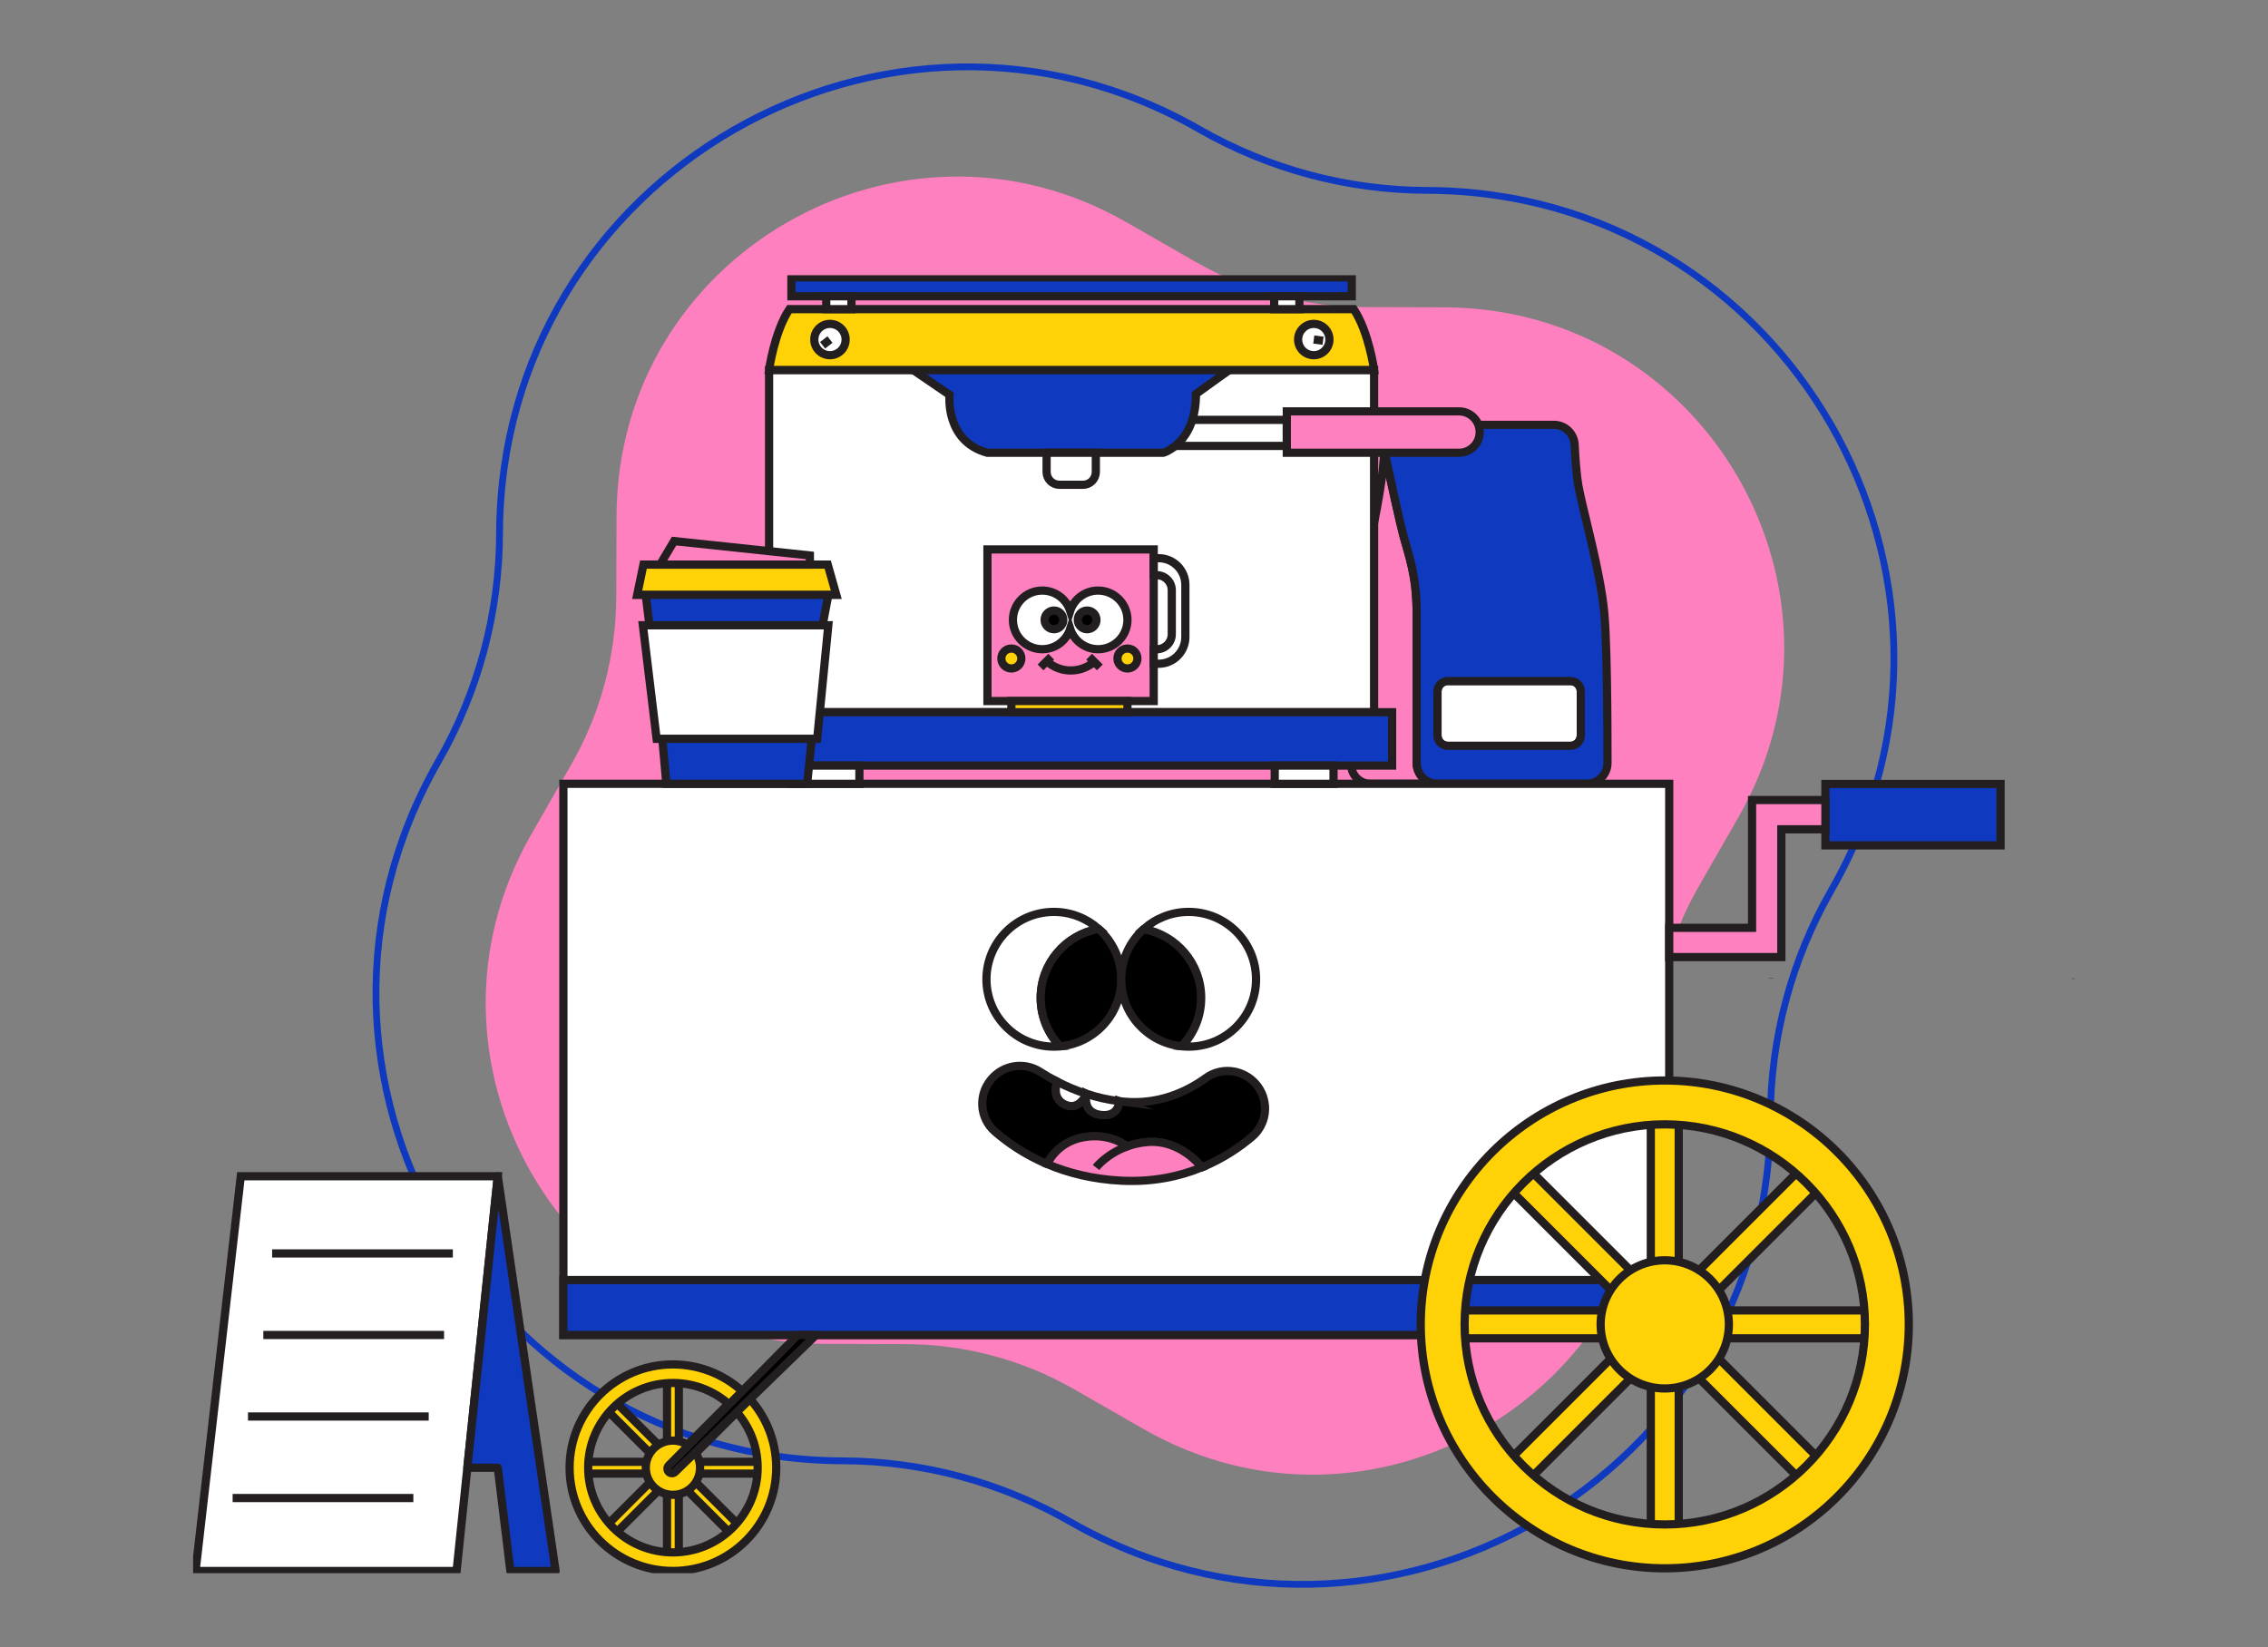 <svg xmlns="http://www.w3.org/2000/svg" fill="none" viewBox="0 0 552 401" height="401" width="552">
<rect x="0" y="0" width="552" height="401" fill="#808080" stroke="none"/>
<path fill="#FF80BE" d="M278.365 347.927C333.495 379.528 402.21 339.855 402.409 276.311L402.47 256.765C402.514 242.398 406.295 228.289 413.439 215.825L423.16 198.867C454.76 143.737 415.088 75.022 351.543 74.823L331.997 74.762C317.63 74.718 303.522 70.937 291.057 63.792L274.099 54.072C218.969 22.472 150.254 62.144 150.056 125.689L149.995 145.235C149.95 159.602 146.17 173.71 139.025 186.175L129.305 203.133C97.704 258.263 137.377 326.978 200.921 327.176L220.467 327.237C234.834 327.282 248.943 331.062 261.407 338.207L278.365 347.927Z"></path>
<path stroke-width="1.657" stroke="#0F3AC0" d="M260.511 370.493C336.23 413.895 430.607 359.407 430.879 272.131C430.939 252.686 436.056 233.591 445.726 216.72C489.128 141.001 434.64 46.625 347.364 46.353C327.919 46.292 308.824 41.175 291.953 31.506C216.234 -11.897 121.858 42.592 121.586 129.867C121.525 149.312 116.409 168.408 106.739 185.278C63.337 260.997 117.825 355.374 205.1 355.646C224.545 355.706 243.641 360.823 260.511 370.493Z"></path>
<g clip-path="url(#clip0_37020_4520)">
<path stroke-miterlimit="10" stroke-width="2" stroke="#231F20" fill="#FF80BE" d="M328.849 186.207C328.908 188.77 331.006 190.82 333.57 190.82H349.863C347.064 190.82 344.8 188.556 344.8 185.758V149.125C344.8 140.053 342.83 135.098 341.591 130.474C340.768 127.415 338.392 116.555 336.881 109.565C336.881 120.111 329.794 147.021 328.966 154.683C328.347 160.423 328.657 177.824 328.849 186.207Z"></path>
<path stroke-miterlimit="10" stroke-width="2" stroke="#231F20" fill="white" d="M382.213 165.806H352.399C350.998 165.806 349.863 166.941 349.863 168.342V179.047C349.863 180.448 350.998 181.584 352.399 181.584H382.213C383.614 181.584 384.75 180.448 384.75 179.047V168.342C384.75 166.941 383.614 165.806 382.213 165.806Z"></path>
<path stroke-miterlimit="10" stroke-width="2" stroke="#231F20" fill="#0F3AC0" d="M336.875 109.566C338.387 116.555 340.763 127.42 341.585 130.475C342.824 135.093 344.795 140.053 344.795 149.125V185.758C344.795 188.556 347.059 190.82 349.857 190.82H386.176C388.969 190.82 391.238 188.556 391.238 185.758C391.238 180.787 391.217 172.885 391.089 165.426C391.014 161.256 390.912 157.219 390.758 153.914C390.667 151.998 390.565 150.326 390.437 149.013C389.481 138.873 385.14 123.827 384.184 118.418C383.671 115.524 383.394 111.429 383.244 108.252C383.116 105.556 380.889 103.431 378.187 103.431H341.82C338.595 103.431 336.192 106.41 336.87 109.566H336.875ZM349.863 168.336C349.863 166.937 351 165.8 352.399 165.8H382.219C383.618 165.8 384.755 166.932 384.755 168.336V179.041C384.755 180.44 383.618 181.578 382.219 181.578H352.399C351 181.578 349.863 180.44 349.863 179.041V168.336Z"></path>
<path stroke-miterlimit="10" stroke-width="2" stroke="#231F20" fill="white" d="M334.435 90.066H187.185V173.398H334.435V90.066Z"></path>
<path stroke-miterlimit="10" stroke-width="2" stroke="#231F20" fill="#FF80BE" d="M280.798 133.764H240.33V170.675H280.798V133.764Z"></path>
<path stroke-miterlimit="10" stroke-width="2" stroke="#231F20" fill="white" d="M406.266 190.82H137.121V325.009H406.266V190.82Z"></path>
<path stroke-miterlimit="10" stroke-width="2" stroke="#231F20" fill="white" d="M253.291 242.949C253.291 247.519 255.096 251.679 258.017 254.738C257.515 254.786 257.008 254.808 256.495 254.808C247.433 254.808 240.09 247.466 240.09 238.41C240.09 229.355 247.433 222.008 256.495 222.008C260.671 222.008 264.489 223.572 267.384 226.146C259.379 227.55 253.291 234.539 253.291 242.949Z"></path>
<path stroke-linejoin="round" stroke-width="2" stroke="#231F20" fill="black" d="M272.895 238.41C272.895 246.953 266.358 253.969 258.017 254.738C255.096 251.678 253.291 247.519 253.291 242.949C253.291 234.539 259.379 227.55 267.384 226.146C270.764 229.146 272.895 233.53 272.895 238.41Z"></path>
<path stroke-linejoin="round" stroke-width="2" stroke="#231F20" fill="black" d="M292.349 242.948C292.349 247.513 290.549 251.662 287.639 254.721C279.362 253.894 272.895 246.905 272.895 238.41C272.895 233.54 275.015 229.173 278.384 226.172C286.325 227.624 292.349 234.581 292.349 242.948Z"></path>
<path stroke-miterlimit="10" stroke-width="2" stroke="#231F20" fill="white" d="M305.705 238.41C305.705 247.466 298.362 254.808 289.3 254.808C288.739 254.808 288.184 254.781 287.639 254.722C290.549 251.663 292.349 247.514 292.349 242.949C292.349 234.582 286.325 227.625 278.384 226.173C281.284 223.583 285.108 222.008 289.3 222.008C298.362 222.008 305.705 229.349 305.705 238.41Z"></path>
<path stroke-miterlimit="10" stroke-width="2" stroke="#231F20" d="M287.638 254.722L287.623 254.737"></path>
<path stroke-miterlimit="10" stroke-width="2" stroke="#231F20" d="M278.384 226.172C278.342 226.162 278.299 226.151 278.256 226.146"></path>
<path stroke-linejoin="round" stroke-width="2" stroke="#231F20" fill="black" d="M307.867 269.117C308.102 271.904 307.045 274.771 304.738 276.736C301.7 279.315 297.614 282.113 292.482 284.211C292.482 284.211 287.468 277.356 279.249 278.039C277.402 278.194 275.752 278.589 274.304 279.118C274.304 279.118 270.353 275.706 263.731 276.87C257.114 278.034 254.872 283.405 254.872 283.405C249.382 281.077 245.174 278.108 242.135 275.465C238.408 272.214 238.039 266.543 241.243 262.779L241.308 262.704C244.25 259.239 249.302 258.476 253.131 260.926C254.364 261.717 255.758 262.539 257.312 263.34C257.312 263.34 255.715 267.328 259.224 268.925C259.993 269.277 260.671 269.352 261.269 269.245C261.322 269.234 261.376 269.229 261.424 269.213C261.541 269.186 261.659 269.154 261.771 269.112C261.83 269.09 261.889 269.069 261.947 269.042C262.081 268.989 262.22 268.919 262.342 268.839C262.391 268.818 262.433 268.786 262.481 268.754C262.567 268.7 262.652 268.642 262.727 268.578C262.775 268.54 262.823 268.508 262.866 268.466C263.181 268.204 263.453 267.905 263.672 267.611C263.71 267.569 263.736 267.526 263.763 267.488C263.912 267.28 264.035 267.088 264.137 266.917C264.163 266.869 264.19 266.821 264.212 266.778C264.238 266.73 264.26 266.682 264.281 266.639C264.308 266.581 264.334 266.527 264.356 266.49C264.372 266.453 264.388 266.415 264.404 266.383C264.404 266.373 264.409 266.356 264.42 266.346C264.409 266.394 264.382 266.506 264.361 266.655C264.356 266.688 264.35 266.72 264.345 266.752C264.334 266.837 264.318 266.922 264.313 267.024C264.308 267.061 264.308 267.104 264.302 267.147C264.297 267.184 264.297 267.232 264.292 267.275C264.292 267.355 264.286 267.435 264.281 267.515C264.281 267.814 264.302 268.151 264.372 268.498C264.388 268.588 264.409 268.674 264.43 268.765C264.537 269.165 264.708 269.565 264.981 269.939C265.066 270.062 265.167 270.179 265.285 270.297C265.36 270.372 265.445 270.446 265.531 270.516C266.054 270.948 266.785 271.279 267.795 271.413C272.355 272.038 272.403 268.086 272.403 268.086C272.745 268.124 273.092 268.167 273.445 268.199C282.171 269.032 289.07 265.646 293.518 262.427C297.134 259.81 302.137 260.291 305.261 263.473C306.821 265.054 307.681 267.061 307.846 269.106L307.867 269.117Z"></path>
<path stroke-miterlimit="10" stroke-width="2" stroke="#231F20" fill="white" d="M272.425 268.091C272.425 268.091 272.377 272.043 267.816 271.418C266.802 271.279 266.075 270.948 265.552 270.521C265.467 270.451 265.386 270.377 265.306 270.302C265.194 270.185 265.093 270.067 265.002 269.944C264.73 269.57 264.553 269.17 264.452 268.77C264.431 268.679 264.409 268.593 264.393 268.503C264.324 268.156 264.302 267.819 264.302 267.52C264.302 267.44 264.308 267.355 264.313 267.28C264.313 267.237 264.313 267.194 264.324 267.152C264.324 267.109 264.324 267.072 264.334 267.029C264.34 266.928 264.35 266.837 264.366 266.757C264.372 266.725 264.377 266.687 264.382 266.661C264.404 266.511 264.431 266.399 264.441 266.351C264.441 266.351 264.452 266.329 264.452 266.324V266.313C266.919 267.114 269.594 267.744 272.441 268.097L272.425 268.091Z"></path>
<path stroke-miterlimit="10" stroke-width="2" stroke="#231F20" fill="white" d="M264.436 266.314C264.436 266.314 264.436 266.314 264.436 266.325C264.436 266.325 264.436 266.335 264.425 266.346C264.425 266.346 264.414 266.378 264.409 266.383C264.393 266.415 264.377 266.447 264.361 266.49C264.34 266.533 264.313 266.581 264.286 266.634C264.265 266.682 264.238 266.725 264.217 266.778C264.196 266.821 264.163 266.864 264.142 266.917C264.041 267.088 263.923 267.286 263.768 267.489C263.742 267.531 263.715 267.569 263.678 267.611C263.459 267.905 263.192 268.204 262.871 268.466C262.828 268.508 262.78 268.54 262.732 268.578C262.658 268.642 262.572 268.695 262.487 268.754C262.439 268.786 262.396 268.813 262.348 268.839C262.225 268.919 262.091 268.989 261.953 269.042C261.894 269.069 261.835 269.09 261.776 269.112C261.664 269.154 261.547 269.186 261.429 269.213C261.376 269.229 261.322 269.235 261.274 269.245C260.676 269.347 259.998 269.272 259.229 268.925C255.721 267.328 257.317 263.34 257.317 263.34C259.427 264.424 261.824 265.47 264.446 266.319L264.436 266.314Z"></path>
<path stroke-miterlimit="10" stroke-width="2" stroke="#231F20" fill="#FF80BE" d="M292.477 284.206C287.116 286.4 280.611 287.826 272.953 287.447C265.835 287.094 259.827 285.509 254.866 283.4C254.866 283.4 257.109 278.028 263.726 276.864C270.342 275.7 274.299 279.112 274.299 279.112C275.746 278.583 277.396 278.188 279.244 278.033C287.463 277.35 292.477 284.206 292.477 284.206Z"></path>
<path fill="#FF80BE" d="M266.753 284.227C266.753 284.227 269.322 280.922 274.299 279.112L266.753 284.227Z"></path>
<path stroke-miterlimit="10" stroke-width="2" stroke="#231F20" d="M266.753 284.227C266.753 284.227 269.322 280.922 274.299 279.112"></path>
<path stroke-miterlimit="10" stroke-width="2" stroke="#231F20" fill="#0F3AC0" d="M406.266 311.635H137.121V325.005H406.266V311.635Z"></path>
<path stroke-miterlimit="10" stroke-width="2" stroke="#231F20" fill="#FFD208" d="M408.578 325.01H401.785V378.008H408.578V325.01Z"></path>
<path stroke-miterlimit="10" stroke-width="2" stroke="#231F20" fill="#FFD208" d="M409.408 321.851L404.605 326.653L442.087 364.129L446.89 359.327L409.408 321.851Z"></path>
<path stroke-miterlimit="10" stroke-width="2" stroke="#231F20" fill="#FFD208" d="M407.755 319.035V325.827H460.762V319.035H407.755Z"></path>
<path stroke-miterlimit="10" stroke-width="2" stroke="#231F20" fill="#FFD208" d="M404.601 318.21L409.404 323.013L446.885 285.537L442.082 280.735L404.601 318.21Z"></path>
<path stroke-miterlimit="10" stroke-width="2" stroke="#231F20" fill="#FFD208" d="M401.785 319.857H408.578V266.859H401.785V319.857Z"></path>
<path stroke-miterlimit="10" stroke-width="2" stroke="#231F20" fill="#FFD208" d="M400.961 323.01L405.764 318.208L368.283 280.732L363.48 285.535L400.961 323.01Z"></path>
<path stroke-miterlimit="10" stroke-width="2" stroke="#231F20" fill="#FFD208" d="M402.602 325.827V319.035H349.595V325.827H402.602Z"></path>
<path stroke-miterlimit="10" stroke-width="2" stroke="#231F20" fill="#FFD208" d="M405.761 326.656L400.957 321.854L363.476 359.329L368.279 364.132L405.761 326.656Z"></path>
<path stroke-miterlimit="10" stroke-width="2" stroke="#231F20" fill="#FFD208" d="M405.181 263.052C372.435 263.052 345.788 289.69 345.788 322.436C345.788 355.183 372.435 381.815 405.181 381.815C437.927 381.815 464.575 355.177 464.575 322.436C464.575 289.695 437.933 263.052 405.181 263.052ZM405.181 371.137C378.32 371.137 356.468 349.288 356.468 322.436C356.468 295.585 378.32 273.73 405.181 273.73C432.042 273.73 453.894 295.579 453.894 322.436C453.894 349.293 432.042 371.137 405.181 371.137Z"></path>
<path stroke-miterlimit="10" stroke-width="2" stroke="#231F20" fill="#FFD208" d="M405.181 338.032C413.799 338.032 420.785 331.047 420.785 322.431C420.785 313.814 413.799 306.829 405.181 306.829C396.564 306.829 389.577 313.814 389.577 322.431C389.577 331.047 396.564 338.032 405.181 338.032Z"></path>
<path stroke-miterlimit="10" stroke-width="2" stroke="#231F20" fill="#FFD208" d="M165.21 358.412H162.337V380.853H165.21V358.412Z"></path>
<path stroke-miterlimit="10" stroke-width="2" stroke="#231F20" fill="#FFD208" d="M165.568 357.079L163.536 359.11L179.407 374.979L181.439 372.948L165.568 357.079Z"></path>
<path stroke-miterlimit="10" stroke-width="2" stroke="#231F20" fill="#FFD208" d="M164.868 355.887V358.76H187.313V355.887H164.868Z"></path>
<path stroke-miterlimit="10" stroke-width="2" stroke="#231F20" fill="#FFD208" d="M163.536 355.534L165.567 357.565L181.438 341.697L179.407 339.666L163.536 355.534Z"></path>
<path stroke-miterlimit="10" stroke-width="2" stroke="#231F20" fill="#FFD208" d="M162.342 356.233H165.215V333.792H162.342V356.233Z"></path>
<path stroke-miterlimit="10" stroke-width="2" stroke="#231F20" fill="#FFD208" d="M161.989 357.561L164.02 355.53L148.149 339.662L146.118 341.693L161.989 357.561Z"></path>
<path stroke-miterlimit="10" stroke-width="2" stroke="#231F20" fill="#FFD208" d="M162.684 358.759V355.887H140.239V358.759H162.684Z"></path>
<path stroke-miterlimit="10" stroke-width="2" stroke="#231F20" fill="#FFD208" d="M164.018 359.107L161.986 357.076L146.116 372.945L148.147 374.976L164.018 359.107Z"></path>
<path stroke-miterlimit="10" stroke-width="2" stroke="#231F20" fill="#FFD208" d="M163.779 332.175C149.916 332.175 138.632 343.452 138.632 357.318C138.632 371.184 149.916 382.461 163.779 382.461C177.642 382.461 188.926 371.184 188.926 357.318C188.926 343.452 177.647 332.175 163.779 332.175ZM163.779 377.939C152.404 377.939 143.155 368.685 143.155 357.318C143.155 345.95 152.41 336.697 163.779 336.697C175.148 336.697 184.403 345.95 184.403 357.318C184.403 368.685 175.148 377.939 163.779 377.939Z"></path>
<path stroke-miterlimit="10" stroke-width="2" stroke="#231F20" fill="#FFD208" d="M163.779 363.928C167.427 363.928 170.385 360.971 170.385 357.324C170.385 353.676 167.427 350.719 163.779 350.719C160.131 350.719 157.173 353.676 157.173 357.324C157.173 360.971 160.131 363.928 163.779 363.928Z"></path>
<path stroke-linejoin="round" stroke-width="2" stroke="#231F20" fill="black" d="M194.154 325.01L162.759 356.79C162.332 357.222 162.337 357.916 162.759 358.343C163.186 358.771 163.875 358.776 164.308 358.354L198.607 325.01H194.148H194.154Z"></path>
<path stroke-miterlimit="10" stroke-width="2" stroke="#231F20" fill="#0F3AC0" d="M486.913 190.863H444.282V205.814H486.913V190.863Z"></path>
<path stroke-miterlimit="10" stroke-width="2" stroke="#231F20" fill="#FF80BE" d="M433.554 194.771H426.425V225.884H406.266V233.007H426.425H433.554V225.884V201.9H444.282V194.771H433.554Z"></path>
<path stroke-miterlimit="10" stroke-width="2" stroke="#231F20" fill="white" d="M111.125 382.466H47.598L58.604 286.357H121.154L111.125 382.466Z"></path>
<path stroke-linejoin="round" stroke-width="2" stroke="#231F20" fill="#0F3AC0" d="M113.747 357.323H121.154L124.219 382.466H135.225L121.154 286.357L113.747 357.323Z"></path>
<path stroke-miterlimit="10" stroke-width="2" stroke="#231F20" d="M66.23 305.157H110.217"></path>
<path stroke-miterlimit="10" stroke-width="2" stroke="#231F20" d="M64.094 325.009H108.081"></path>
<path stroke-miterlimit="10" stroke-width="2" stroke="#231F20" d="M60.356 344.855H104.343"></path>
<path stroke-miterlimit="10" stroke-width="2" stroke="#231F20" d="M56.618 364.707H100.605"></path>
<path fill="white" d="M286.031 108.562H313.192V102.219H290.181"></path>
<path stroke-miterlimit="10" stroke-width="2" stroke="#231F20" d="M286.031 108.562H313.192V102.219H290.181"></path>
<path stroke-miterlimit="10" stroke-width="2" stroke="#231F20" fill="#0F3AC0" d="M299.227 90.066H222.222L231.102 96.127C231.102 96.127 229.954 107.409 240.298 110.228H283.137C283.137 110.228 291.078 107.932 291.078 95.918C294.944 93.099 299.227 90.066 299.227 90.066Z"></path>
<path stroke-miterlimit="10" stroke-width="2" stroke="#231F20" fill="white" d="M254.733 110.228H266.711V114.895C266.711 116.625 265.306 118.029 263.576 118.029H257.862C256.132 118.029 254.727 116.625 254.727 114.895V110.228H254.733Z"></path>
<path stroke-miterlimit="10" stroke-width="2" stroke="#231F20" fill="#FF80BE" d="M313.192 100.147H355.096C357.878 100.147 360.137 102.406 360.137 105.187C360.137 107.969 357.878 110.228 355.096 110.228H313.192V100.147Z"></path>
<path stroke-miterlimit="10" stroke-width="2" stroke="#231F20" fill="#0F3AC0" d="M338.819 173.393H182.795V186.383H338.819V173.393Z"></path>
<path stroke-miterlimit="10" stroke-width="2" stroke="#231F20" fill="white" d="M209.165 186.383H192.498V190.825H209.165V186.383Z"></path>
<path stroke-miterlimit="10" stroke-width="2" stroke="#231F20" fill="#FFD208" d="M329.479 75.266H192.13C188.44 80.835 187.185 90.066 187.185 90.066H334.435C334.435 90.066 333.18 80.84 329.479 75.266Z"></path>
<path stroke-miterlimit="10" stroke-width="2" stroke="#231F20" fill="white" d="M202.004 86.478C204.11 86.478 205.817 84.771 205.817 82.666C205.817 80.56 204.11 78.853 202.004 78.853C199.898 78.853 198.191 80.56 198.191 82.666C198.191 84.771 199.898 86.478 202.004 86.478Z"></path>
<path stroke-linejoin="round" stroke-width="2" stroke="#231F20" d="M202.004 82.666L200.204 84.06"></path>
<path stroke-miterlimit="10" stroke-width="2" stroke="#231F20" fill="white" d="M319.755 86.478C321.86 86.478 323.568 84.771 323.568 82.666C323.568 80.56 321.86 78.853 319.755 78.853C317.649 78.853 315.942 80.56 315.942 82.666C315.942 84.771 317.649 86.478 319.755 86.478Z"></path>
<path stroke-linejoin="round" stroke-width="2" stroke="#231F20" d="M319.755 82.666L322.014 82.954"></path>
<path stroke-miterlimit="10" stroke-width="2" stroke="#231F20" fill="#0F3AC0" d="M329.004 67.534H192.621V72.131H329.004V67.534Z"></path>
<path stroke-miterlimit="10" stroke-width="2" stroke="#231F20" fill="white" d="M207.227 72.131H201.101V75.266H207.227V72.131Z"></path>
<path stroke-miterlimit="10" stroke-width="2" stroke="#231F20" fill="white" d="M316.252 72.131H310.126V75.266H316.252V72.131Z"></path>
<path stroke-miterlimit="10" stroke-width="2" stroke="#231F20" fill="white" d="M267.266 143.775C264.083 143.775 261.392 145.857 260.468 148.73C259.544 145.857 256.853 143.775 253.67 143.775C249.729 143.775 246.53 146.973 246.53 150.914C246.53 154.854 249.729 158.052 253.67 158.052C256.853 158.052 259.544 155.97 260.468 153.097C261.392 155.97 264.083 158.052 267.266 158.052C271.207 158.052 274.406 154.854 274.406 150.914C274.406 146.973 271.207 143.775 267.266 143.775Z"></path>
<path stroke-linejoin="round" stroke-width="2" stroke="#231F20" fill="black" d="M256.516 153.188C257.773 153.188 258.791 152.17 258.791 150.914C258.791 149.658 257.773 148.639 256.516 148.639C255.26 148.639 254.241 149.658 254.241 150.914C254.241 152.17 255.26 153.188 256.516 153.188Z"></path>
<path stroke-linejoin="round" stroke-width="2" stroke="#231F20" fill="black" d="M264.591 153.188C265.847 153.188 266.866 152.17 266.866 150.914C266.866 149.658 265.847 148.639 264.591 148.639C263.334 148.639 262.316 149.658 262.316 150.914C262.316 152.17 263.334 153.188 264.591 153.188Z"></path>
<path stroke-linejoin="round" stroke-width="2" stroke="#231F20" d="M266.385 161.053C264.847 162.409 262.828 163.231 260.618 163.231C258.407 163.231 256.484 162.446 254.962 161.149"></path>
<path stroke-linejoin="round" stroke-width="2" stroke="#231F20" d="M255.854 159.873L253.248 162.479"></path>
<path stroke-linejoin="round" stroke-width="2" stroke="#231F20" d="M265.082 159.873L267.688 162.479"></path>
<path stroke-miterlimit="10" stroke-width="2" stroke="#231F20" fill="#FFD208" d="M246.151 162.746C247.493 162.746 248.581 161.658 248.581 160.316C248.581 158.974 247.493 157.887 246.151 157.887C244.809 157.887 243.721 158.974 243.721 160.316C243.721 161.658 244.809 162.746 246.151 162.746Z"></path>
<path stroke-miterlimit="10" stroke-width="2" stroke="#231F20" fill="#FFD208" d="M274.406 162.746C275.748 162.746 276.836 161.658 276.836 160.316C276.836 158.974 275.748 157.887 274.406 157.887C273.064 157.887 271.976 158.974 271.976 160.316C271.976 161.658 273.064 162.746 274.406 162.746Z"></path>
<path stroke-miterlimit="10" stroke-width="2" stroke="#231F20" fill="#FFD208" d="M274.406 170.675H246.151V173.393H274.406V170.675Z"></path>
<path stroke-miterlimit="10" stroke-width="2" stroke="#231F20" fill="white" d="M288.499 142.387V155.094C288.499 158.682 285.594 161.592 282.005 161.592H280.803V158.058H281.546C283.559 158.058 285.193 156.424 285.193 154.411V143.684C285.193 141.671 283.559 140.037 281.546 140.037H280.803V135.894H282.005C285.594 135.894 288.499 138.799 288.499 142.387Z"></path>
<path stroke-miterlimit="10" stroke-width="2" stroke="#231F20" fill="#FFD208" d="M203.552 144.838H155.074L156.607 137.458H201.464L203.552 144.838Z"></path>
<path stroke-miterlimit="10" stroke-width="2" stroke="#231F20" fill="#FF80BE" d="M160.65 137.459L164.062 131.729L197.112 135.227V137.459H160.65Z"></path>
<path stroke-miterlimit="10" stroke-width="2" stroke="#231F20" fill="white" d="M156.468 152.222H201.603L198.891 179.885H159.811L156.468 152.222Z"></path>
<path stroke-miterlimit="10" stroke-width="2" stroke="#231F20" fill="#0F3AC0" d="M157.162 144.838L158.07 152.222H200.21L201.603 144.838H157.162Z"></path>
<path stroke-miterlimit="10" stroke-width="2" stroke="#231F20" fill="#0F3AC0" d="M161.205 179.886L162.182 190.821H196.45L197.566 179.886H161.205Z"></path>
<path stroke-miterlimit="10" stroke="#231F20" d="M431.06 238.181V238.101"></path>
<path stroke-miterlimit="10" stroke="#231F20" d="M431.06 286.946V286.939"></path>
<path stroke-miterlimit="10" stroke="#231F20" d="M504.733 287.046V287.02"></path>
<path stroke-miterlimit="10" stroke="#231F20" d="M504.733 238.292V238.207"></path>
<path stroke-miterlimit="10" stroke-width="2" stroke="#231F20" fill="white" d="M324.566 186.383H310.249V190.825H324.566V186.383Z"></path>
</g>
<defs>
<clipPath id="clip0_37020_4520">
<rect transform="translate(47 67)" fill="white" height="316" width="458"></rect>
</clipPath>
</defs>
</svg>
